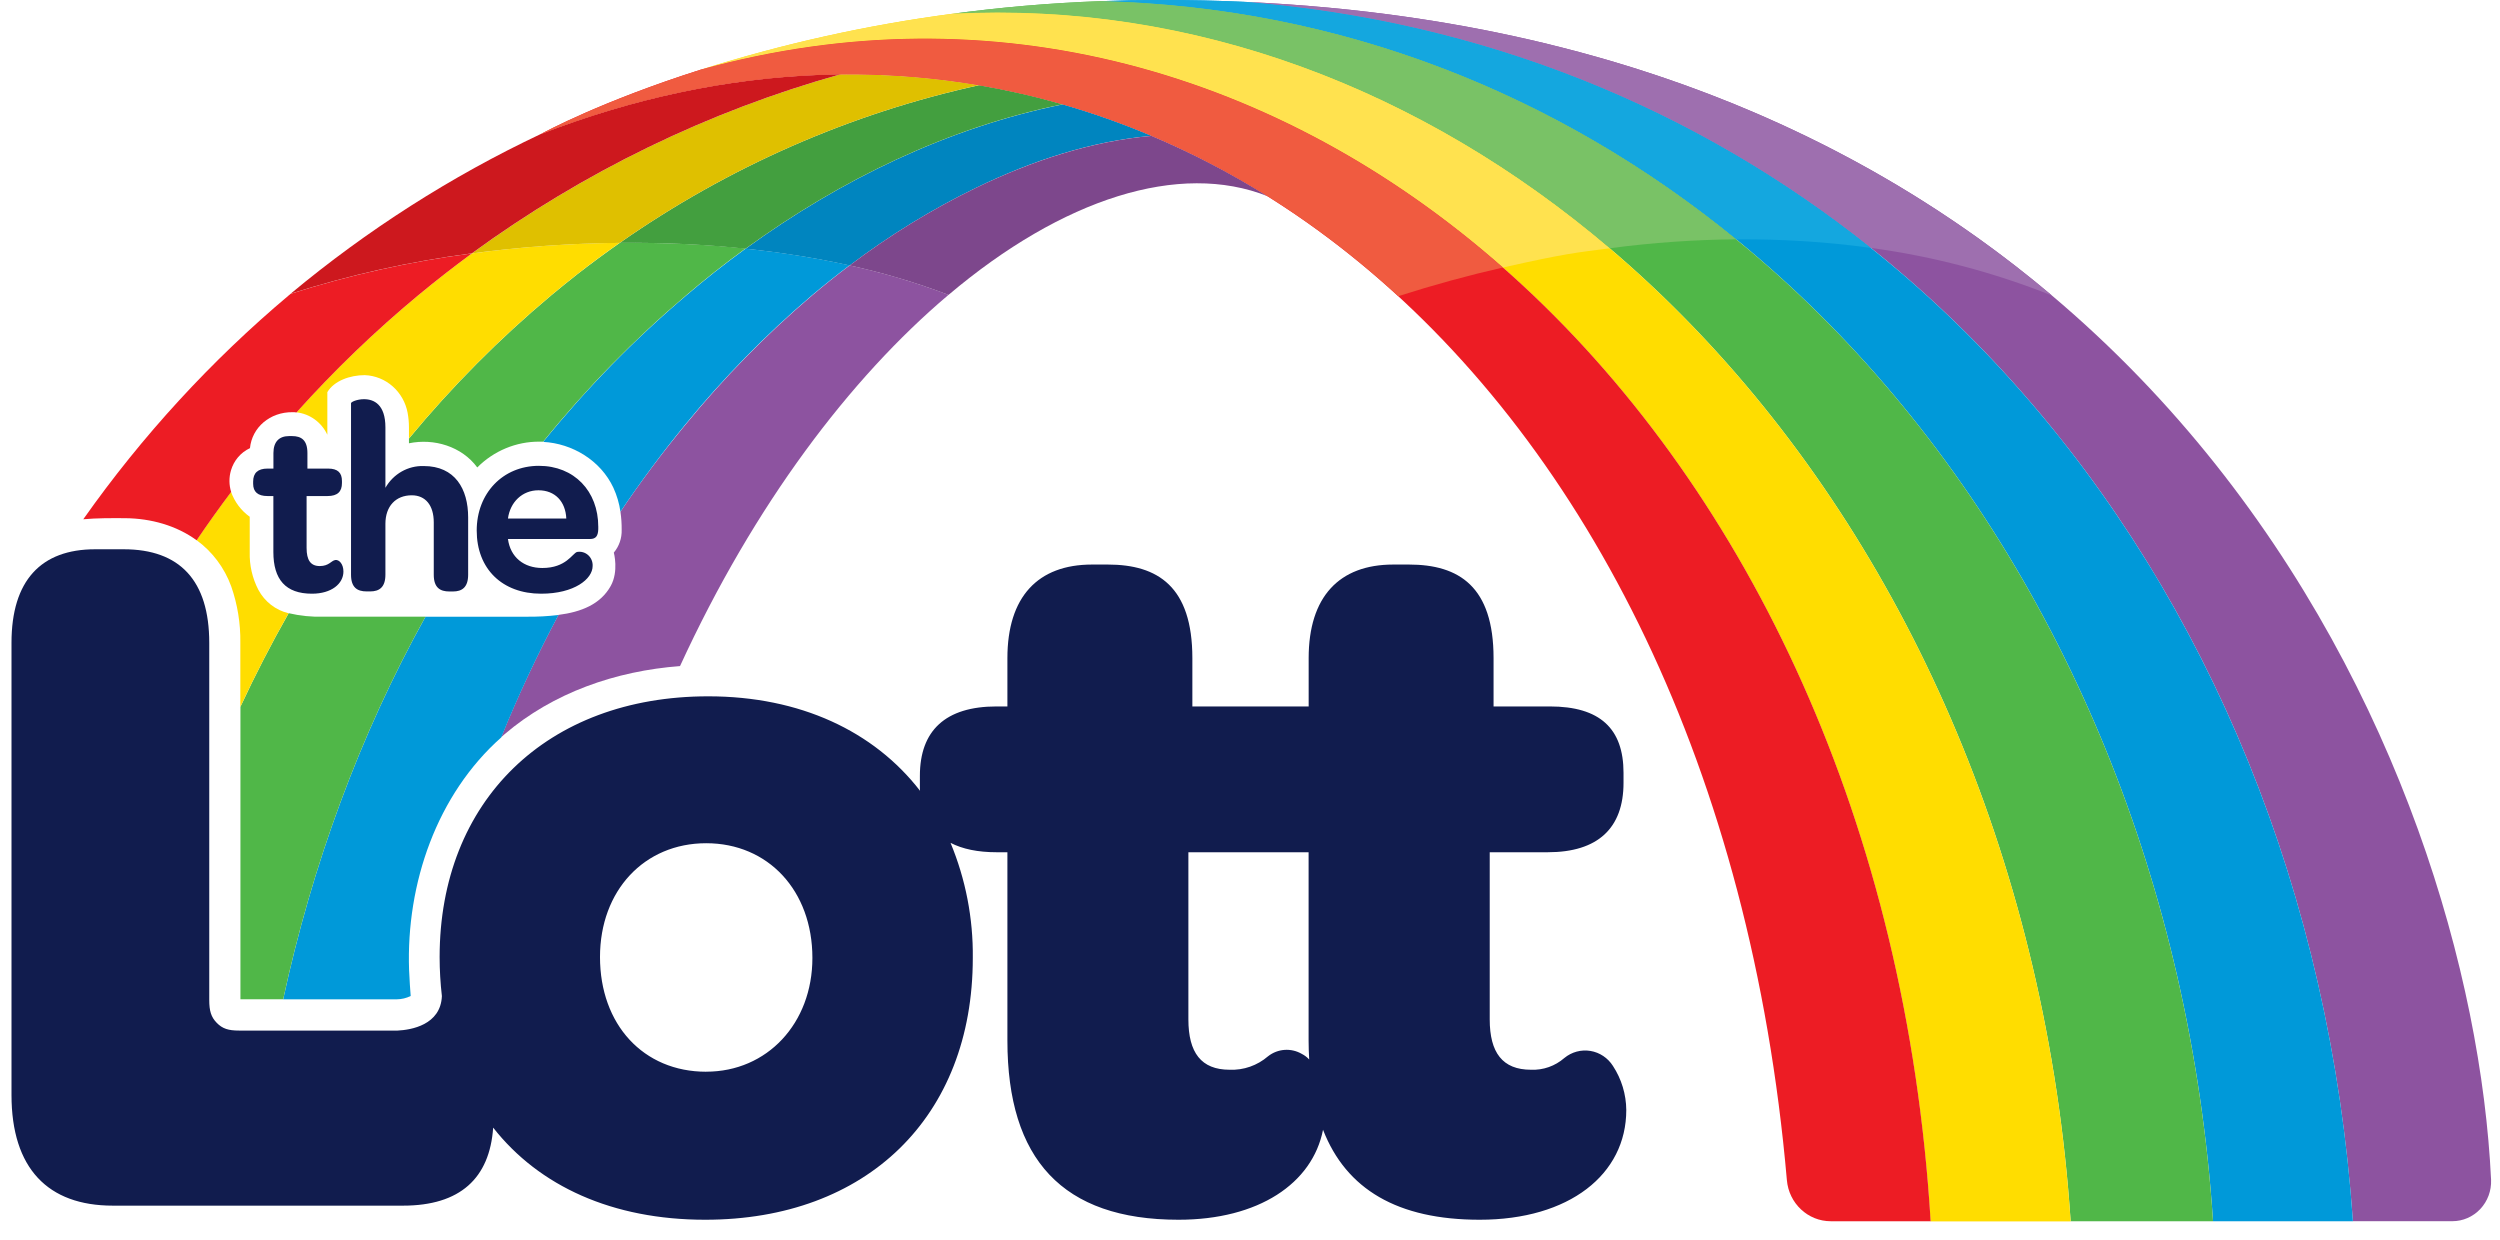 <?xml version="1.0" encoding="UTF-8"?>
<svg width="127px" height="63px" viewBox="0 0 127 63" version="1.1" xmlns="http://www.w3.org/2000/svg" xmlns:xlink="http://www.w3.org/1999/xlink">
    <!-- Generator: Sketch 63.1 (92452) - https://sketch.com -->
    <title>Logo</title>
    <desc>Created with Sketch.</desc>
    <g id="PLAY-ONLINE-LANDING--GC" stroke="none" stroke-width="1" fill="none" fill-rule="evenodd">
        <g id="DSK--play-online-landing--GC" transform="translate(-897, -3148)">
            <g id="CONTENT" transform="translate(360, 192)">
                <g id="JOIN" transform="translate(0, 2908)">
                    <g id="Logos/01-the-Lott/01-Rainbow/01-New/02-Colour/01-Primary" transform="translate(536, 48)">
                        <g id="The-Lott---RGB-FINAL_RGB-logo-tagline-2" transform="translate(0.977, -1)">
                            <g id="RGB_LOTT-link">
                                <g id="RGB_LOTT">
                                    <g id="🌈-RAYS" transform="translate(3.986, 0.094)">
                                        <path d="M59.252,1 C106.127,3.098 121.598,40.078 122.584,60.843 C122.606,61.393 122.408,61.928 122.036,62.324 C121.663,62.721 121.149,62.944 120.612,62.943 L115.562,62.943 C113.276,29.739 90.911,3.514 59.252,1 Z M39.199,14.389 C40.907,14.761 42.585,15.261 44.221,15.884 L44.221,15.884 L44.188,15.913 C39.22,20.12 34.355,26.533 30.582,34.743 C27.312,34.991 24.135,36.094 21.661,38.212 L21.661,38.212 L21.496,38.356 C22.358,36.234 23.329,34.16 24.405,32.143 C25.562,31.995 26.539,31.607 27.06,30.676 C27.478,29.93 27.219,28.978 27.219,28.978 C27.489,28.657 27.631,28.245 27.618,27.822 C27.621,27.514 27.6,27.206 27.555,26.901 C28.578,25.382 29.672,23.917 30.836,22.508 C32.79,20.114 34.952,17.907 37.295,15.913 C37.914,15.386 38.549,14.878 39.199,14.389 Z" id="Purple" fill="#8D53A0"></path>
                                        <path d="M55.028,0.906 C56.464,0.906 57.871,0.938 59.251,1 C90.911,3.514 113.276,29.739 115.566,62.945 L108.46,62.945 C106.187,28.777 82.699,1.696 51.953,0.965 C52.957,0.926 53.982,0.906 55.028,0.906 Z M24.408,32.148 C23.333,34.166 22.363,36.242 21.502,38.365 C18.234,41.262 16.668,45.774 16.818,50.174 C16.835,50.655 16.883,51.287 16.897,51.458 L16.9,51.502 C16.682,51.611 16.442,51.668 16.199,51.671 L16.199,51.671 L10.422,51.671 C11.894,44.863 14.302,38.262 17.651,32.235 L17.651,32.235 L22.792,32.235 C23.332,32.241 23.872,32.212 24.408,32.148 Z M33.911,13.54 C35.686,13.72 37.45,14.001 39.193,14.384 C38.543,14.875 37.906,15.383 37.283,15.908 C34.94,17.902 32.778,20.11 30.824,22.503 C29.664,23.919 28.574,25.385 27.555,26.901 C27.495,26.481 27.375,26.072 27.199,25.687 C26.549,24.294 25.112,23.434 23.63,23.354 C25.822,20.648 28.256,18.156 30.901,15.913 C31.376,15.51 31.857,15.111 32.348,14.723 C32.863,14.318 33.384,13.924 33.911,13.54 Z" id="Blue" fill="#0099D9"></path>
                                        <path d="M51.953,0.965 C82.699,1.696 106.187,28.777 108.46,62.946 L101.227,62.946 C98.837,27.223 73.445,0.087 44.41,1.607 C46.761,1.293 49.283,1.06 51.953,0.965 Z M10.702,32.056 C11.278,32.191 11.868,32.251 12.459,32.234 L12.459,32.234 L17.651,32.234 C14.302,38.261 11.894,44.862 10.422,51.669 L10.422,51.669 L8.251,51.669 L8.251,36.81 C9.004,35.191 9.821,33.606 10.702,32.056 Z M27.52,13.246 C29.654,13.219 31.788,13.313 33.911,13.528 C33.384,13.912 32.84,14.323 32.348,14.711 C31.857,15.099 31.376,15.497 30.901,15.901 C28.256,18.144 25.822,20.635 23.63,23.342 L23.63,23.342 L23.44,23.342 C22.26,23.335 21.125,23.806 20.282,24.652 C19.491,23.578 18.075,23.162 16.812,23.425 L16.812,23.425 L16.812,23.184 C18.998,20.54 21.416,18.106 24.036,15.913 C24.478,15.545 24.928,15.181 25.377,14.827 C26.078,14.284 26.792,13.757 27.52,13.246 Z" id="Green" fill="#50B748"></path>
                                        <path d="M101.227,62.952 L94.108,62.952 C91.653,22.728 62.207,-4.053 31.62,4.458 C35.796,3.135 40.076,2.181 44.411,1.607 C73.445,0.087 98.837,27.219 101.227,62.952 Z M7.774,25.892 C7.955,26.404 8.287,26.846 8.723,27.157 L8.723,27.157 L8.723,28.955 C8.705,29.62 8.856,30.279 9.161,30.867 C9.483,31.471 10.043,31.905 10.698,32.059 C9.817,33.609 9,35.194 8.246,36.813 L8.246,36.813 L8.246,33.547 C8.26,32.574 8.102,31.607 7.782,30.691 C7.438,29.747 6.825,28.93 6.023,28.346 C6.591,27.513 7.175,26.695 7.774,25.892 Z M27.52,13.241 C26.791,13.75 26.077,14.277 25.377,14.823 C24.923,15.177 24.478,15.54 24.036,15.908 C21.416,18.101 18.998,20.535 16.812,23.179 L16.812,23.179 L16.812,22.621 C16.812,22.374 16.79,22.128 16.746,21.885 C16.547,20.802 15.642,20.004 14.566,19.963 C13.821,19.963 13.007,20.25 12.666,20.828 L12.666,20.828 L12.666,22.991 C12.371,22.359 11.778,21.928 11.098,21.853 C13.012,19.721 15.077,17.736 17.275,15.913 C18.164,15.175 19.075,14.464 20.008,13.78 C22.499,13.446 25.008,13.266 27.52,13.241 Z" id="Yellow" fill="#FFDD00"></path>
                                        <path d="M94.114,62.945 L89.038,62.945 C87.878,62.945 86.91,62.036 86.81,60.853 C83.176,19.269 53.801,-4.027 23.5,7.723 C23.741,7.59 26.63,6.038 31.626,4.448 C62.215,-4.053 91.653,22.725 94.114,62.945 Z M20.008,13.78 C19.076,14.465 18.165,15.176 17.275,15.913 C15.077,17.738 13.012,19.725 11.098,21.859 C11.034,21.845 10.968,21.845 10.902,21.845 C9.752,21.831 8.84,22.618 8.735,23.672 C8.267,23.888 7.914,24.303 7.768,24.808 C7.665,25.164 7.669,25.544 7.779,25.898 C7.177,26.7 6.593,27.518 6.027,28.352 C4.993,27.598 3.7,27.243 2.41,27.23 C1.681,27.225 0.961,27.222 0.267,27.285 C3.254,23.051 6.762,19.229 10.704,15.913 L10.704,15.913 L10.8,15.832 C13.805,14.873 16.886,14.187 20.008,13.78 Z" id="Red" fill="#ED1C24"></path>
                                    </g>
                                    <g id="⛱-SHADOWS" transform="translate(14.786, 4.777)" fill-rule="nonzero">
                                        <path d="M43.735,3.124 C42.262,2.501 40.755,1.967 39.22,1.526 C33.432,2.699 27.964,5.331 23.111,8.861 C24.888,9.042 26.654,9.325 28.4,9.709 C30.417,8.18 32.575,6.855 34.843,5.753 C37.653,4.391 40.662,3.394 43.735,3.124 Z" id="Blue" fill="#0085BF"></path>
                                        <path d="M23.111,8.857 C27.964,5.329 33.432,2.695 39.22,1.521 C37.821,1.12 36.402,0.796 34.969,0.552 C28.435,1.982 22.236,4.703 16.72,8.562 C18.854,8.539 20.988,8.638 23.111,8.857 L23.111,8.857 Z" id="Green" fill="#439F3F"></path>
                                        <path d="M34.969,0.552 C32.636,0.157 30.274,-0.026 27.91,0.003 C21.202,1.884 14.871,4.963 9.208,9.096 C11.7,8.763 14.208,8.585 16.72,8.562 C22.236,4.703 28.435,1.982 34.969,0.552 L34.969,0.552 Z" id="Yellow" fill="#DFC000"></path>
                                        <path d="M27.91,0.003 C27.673,0.003 27.499,0.003 27.297,0.015 C27.147,0.015 27.01,0.023 26.861,0.029 L26.772,0.029 C22.167,0.215 17.446,1.196 12.7,3.035 L12.7,3.035 C8.152,5.185 3.886,7.909 1.73567691e-15,11.145 C3.005,10.186 6.086,9.5 9.208,9.093 C14.871,4.961 21.202,1.884 27.91,0.003 Z" id="Red" fill="#CD181E"></path>
                                        <path d="M49.632,6.191 C47.748,5.012 45.776,3.987 43.735,3.124 C40.662,3.398 37.653,4.395 34.842,5.753 C32.574,6.855 30.416,8.18 28.398,9.709 C30.105,10.082 31.784,10.581 33.42,11.205 C39.222,6.3 45.156,4.412 49.632,6.191 Z" id="Purple" fill="#7D478C"></path>
                                    </g>
                                    <g id="🔦-HIGHLIGHTS" transform="translate(27.485, 1)">
                                        <path d="M67.576,12.594 C58.758,5.547 47.943,1.063 35.753,0.094 C53.735,0.899 67.086,6.832 76.78,15.016 C73.819,13.832 70.728,13.019 67.576,12.594 L67.576,12.594 Z" id="Purple" fill="#9E6FAF"></path>
                                        <path d="M60.737,12.157 C51.698,4.782 40.647,0.348 28.454,0.058 C29.458,0.019 30.483,-6.21724894e-15 31.528,-6.21724894e-15 C32.964,-6.21724894e-15 34.372,0.031 35.751,0.094 C47.943,1.063 58.75,5.547 67.576,12.594 C66.435,12.435 65.268,12.319 64.077,12.246 L64.067,12.246 C63.002,12.182 61.927,12.151 60.829,12.159 L60.737,12.157 Z" id="Blue" fill="#14A7DF"></path>
                                        <path d="M54.31,12.614 C44.802,4.535 33.181,0.058 20.91,0.701 C23.261,0.386 25.783,0.153 28.454,0.058 C40.647,0.348 51.698,4.782 60.737,12.157 C58.611,12.176 56.488,12.326 54.379,12.603 L54.31,12.614 Z" id="Green" fill="#79C266"></path>
                                        <path d="M48.889,13.589 C37.536,3.595 22.965,-0.586 8.113,3.544 C12.292,2.223 16.574,1.271 20.912,0.701 C33.181,0.058 44.802,4.535 54.31,12.614 C52.585,12.836 52.062,12.876 48.95,13.576 L48.889,13.589 Z" id="Yellow" fill="#FFE24F"></path>
                                        <path d="M43.569,15.046 C31.738,4.178 15.998,0.613 0,6.817 C0.241,6.684 3.13,5.13 8.126,3.541 C22.969,-0.583 37.539,3.598 48.886,13.589 C47.134,13.987 45.362,14.473 43.569,15.046 Z" id="Red" fill="#F05B40"></path>
                                    </g>
                                    <g id="©️-THE-LOTT" transform="translate(0, 21.057)" fill="#111C4E">
                                        <path d="M81.962,34.095 C81.703,33.685 81.286,33.407 80.816,33.33 C80.345,33.252 79.864,33.383 79.492,33.689 C79.022,34.099 78.417,34.312 77.799,34.286 C76.35,34.286 75.701,33.416 75.701,31.728 L75.701,23.237 L78.65,23.237 C81.198,23.237 82.498,22.01 82.498,19.71 L82.498,19.204 C82.498,16.953 81.3,15.83 78.752,15.83 L75.896,15.83 L75.896,13.376 C75.896,9.745 74.146,8.622 71.598,8.622 L70.801,8.622 C68.053,8.622 66.503,10.26 66.503,13.376 L66.503,15.83 L60.595,15.83 L60.595,13.376 C60.595,9.745 58.845,8.622 56.297,8.622 L55.497,8.622 C52.749,8.622 51.199,10.26 51.199,13.376 L51.199,15.83 L50.649,15.83 C48.051,15.83 46.753,17.057 46.753,19.357 L46.753,19.92 C46.753,19.986 46.753,20.051 46.761,20.115 C44.418,17.088 40.668,15.316 36,15.316 C27.803,15.316 22.356,20.635 22.356,28.564 C22.357,29.226 22.395,29.887 22.471,30.545 C22.41,32.017 20.898,32.263 20.224,32.296 L12.168,32.296 C11.628,32.296 11.326,32.203 11.035,31.905 C10.744,31.608 10.653,31.292 10.653,30.746 L10.653,12.6 C10.653,9.429 9.154,7.846 6.307,7.846 L4.855,7.846 C2.107,7.846 0.607,9.432 0.607,12.6 L0.607,35.565 C0.607,39.297 2.456,41.19 5.754,41.19 L20.496,41.19 C23.399,41.19 24.897,39.799 25.076,37.227 C27.41,40.202 31.139,41.906 35.847,41.906 C44.044,41.906 49.441,36.692 49.441,28.608 C49.464,26.599 49.078,24.608 48.31,22.759 C48.918,23.075 49.701,23.237 50.649,23.237 L51.199,23.237 L51.199,32.803 C51.199,38.837 53.997,41.906 59.891,41.906 C63.956,41.906 66.695,40.066 67.233,37.336 C68.411,40.365 71.024,41.906 75.192,41.906 C79.74,41.906 82.638,39.606 82.638,36.331 C82.631,35.535 82.396,34.757 81.962,34.095 L81.962,34.095 Z M35.898,34.387 C32.699,34.387 30.503,31.984 30.503,28.559 C30.503,25.185 32.751,22.779 35.898,22.779 C39.045,22.779 41.293,25.184 41.293,28.607 C41.293,31.931 38.994,34.385 35.898,34.385 M66.5,23.237 L66.5,32.803 C66.5,33.134 66.512,33.451 66.53,33.766 C66.424,33.65 66.299,33.555 66.16,33.484 C65.615,33.165 64.936,33.212 64.438,33.603 C63.895,34.071 63.2,34.315 62.49,34.286 C61.041,34.286 60.393,33.416 60.393,31.728 L60.393,23.237 L66.5,23.237 Z" id="Lott"></path>
                                        <path d="M14.858,2.096 C15.33,2.096 15.64,2.299 15.64,2.96 L15.64,2.96 L15.64,3.747 L16.689,3.747 C17.185,3.747 17.394,3.961 17.394,4.38 L17.394,4.38 L17.394,4.483 C17.394,4.914 17.173,5.142 16.663,5.142 L16.663,5.142 L15.598,5.142 L15.598,7.778 C15.598,8.392 15.797,8.699 16.268,8.699 C16.738,8.699 16.851,8.423 17.054,8.392 C17.258,8.361 17.469,8.608 17.469,8.975 C17.469,9.596 16.863,10.103 15.871,10.103 C14.531,10.103 13.91,9.38 13.91,7.984 L13.91,7.984 L13.91,5.142 L13.614,5.142 C13.118,5.142 12.883,4.926 12.883,4.52 L12.883,4.52 L12.883,4.406 C12.883,3.975 13.118,3.747 13.614,3.747 L13.614,3.747 L13.913,3.747 L13.913,2.96 C13.913,2.376 14.212,2.096 14.708,2.096 L14.708,2.096 Z M27.401,3.607 C29.186,3.607 30.415,4.888 30.415,6.702 L30.415,6.702 L30.415,6.829 C30.401,7.147 30.315,7.325 29.992,7.325 L29.992,7.325 L25.827,7.325 C25.951,8.251 26.633,8.797 27.575,8.797 C28.779,8.797 29.098,8.062 29.333,7.984 C29.536,7.945 29.745,8.003 29.9,8.142 C30.055,8.28 30.14,8.485 30.129,8.696 C30.129,9.355 29.2,10.103 27.512,10.103 C25.542,10.103 24.24,8.847 24.24,6.894 C24.24,5.003 25.566,3.607 27.401,3.607 Z M18.511,0.222 C19.032,0.222 19.602,0.501 19.602,1.656 L19.602,1.656 L19.602,4.723 C20.004,4.018 20.751,3.593 21.548,3.618 C23.137,3.618 23.805,4.779 23.805,6.225 L23.805,6.225 L23.805,9.139 C23.805,9.786 23.486,9.99 23.036,9.99 L23.036,9.99 L22.851,9.99 C22.38,9.99 22.058,9.798 22.058,9.139 L22.058,9.139 L22.058,6.475 C22.058,5.611 21.635,5.104 20.941,5.104 C20.123,5.104 19.602,5.662 19.602,6.55 L19.602,6.55 L19.602,9.136 C19.602,9.783 19.283,9.987 18.833,9.987 L18.833,9.987 L18.647,9.987 C18.177,9.987 17.855,9.795 17.855,9.136 L17.855,9.136 L17.855,0.425 C17.855,0.362 18.163,0.222 18.511,0.222 Z M27.376,4.849 C26.558,4.849 25.939,5.446 25.827,6.285 L25.827,6.285 L28.791,6.285 C28.753,5.421 28.22,4.849 27.376,4.849 Z" id="the" fill-rule="nonzero"></path>
                                    </g>
                                </g>
                            </g>
                        </g>
                    </g>
                </g>
            </g>
        </g>
    </g>
</svg>